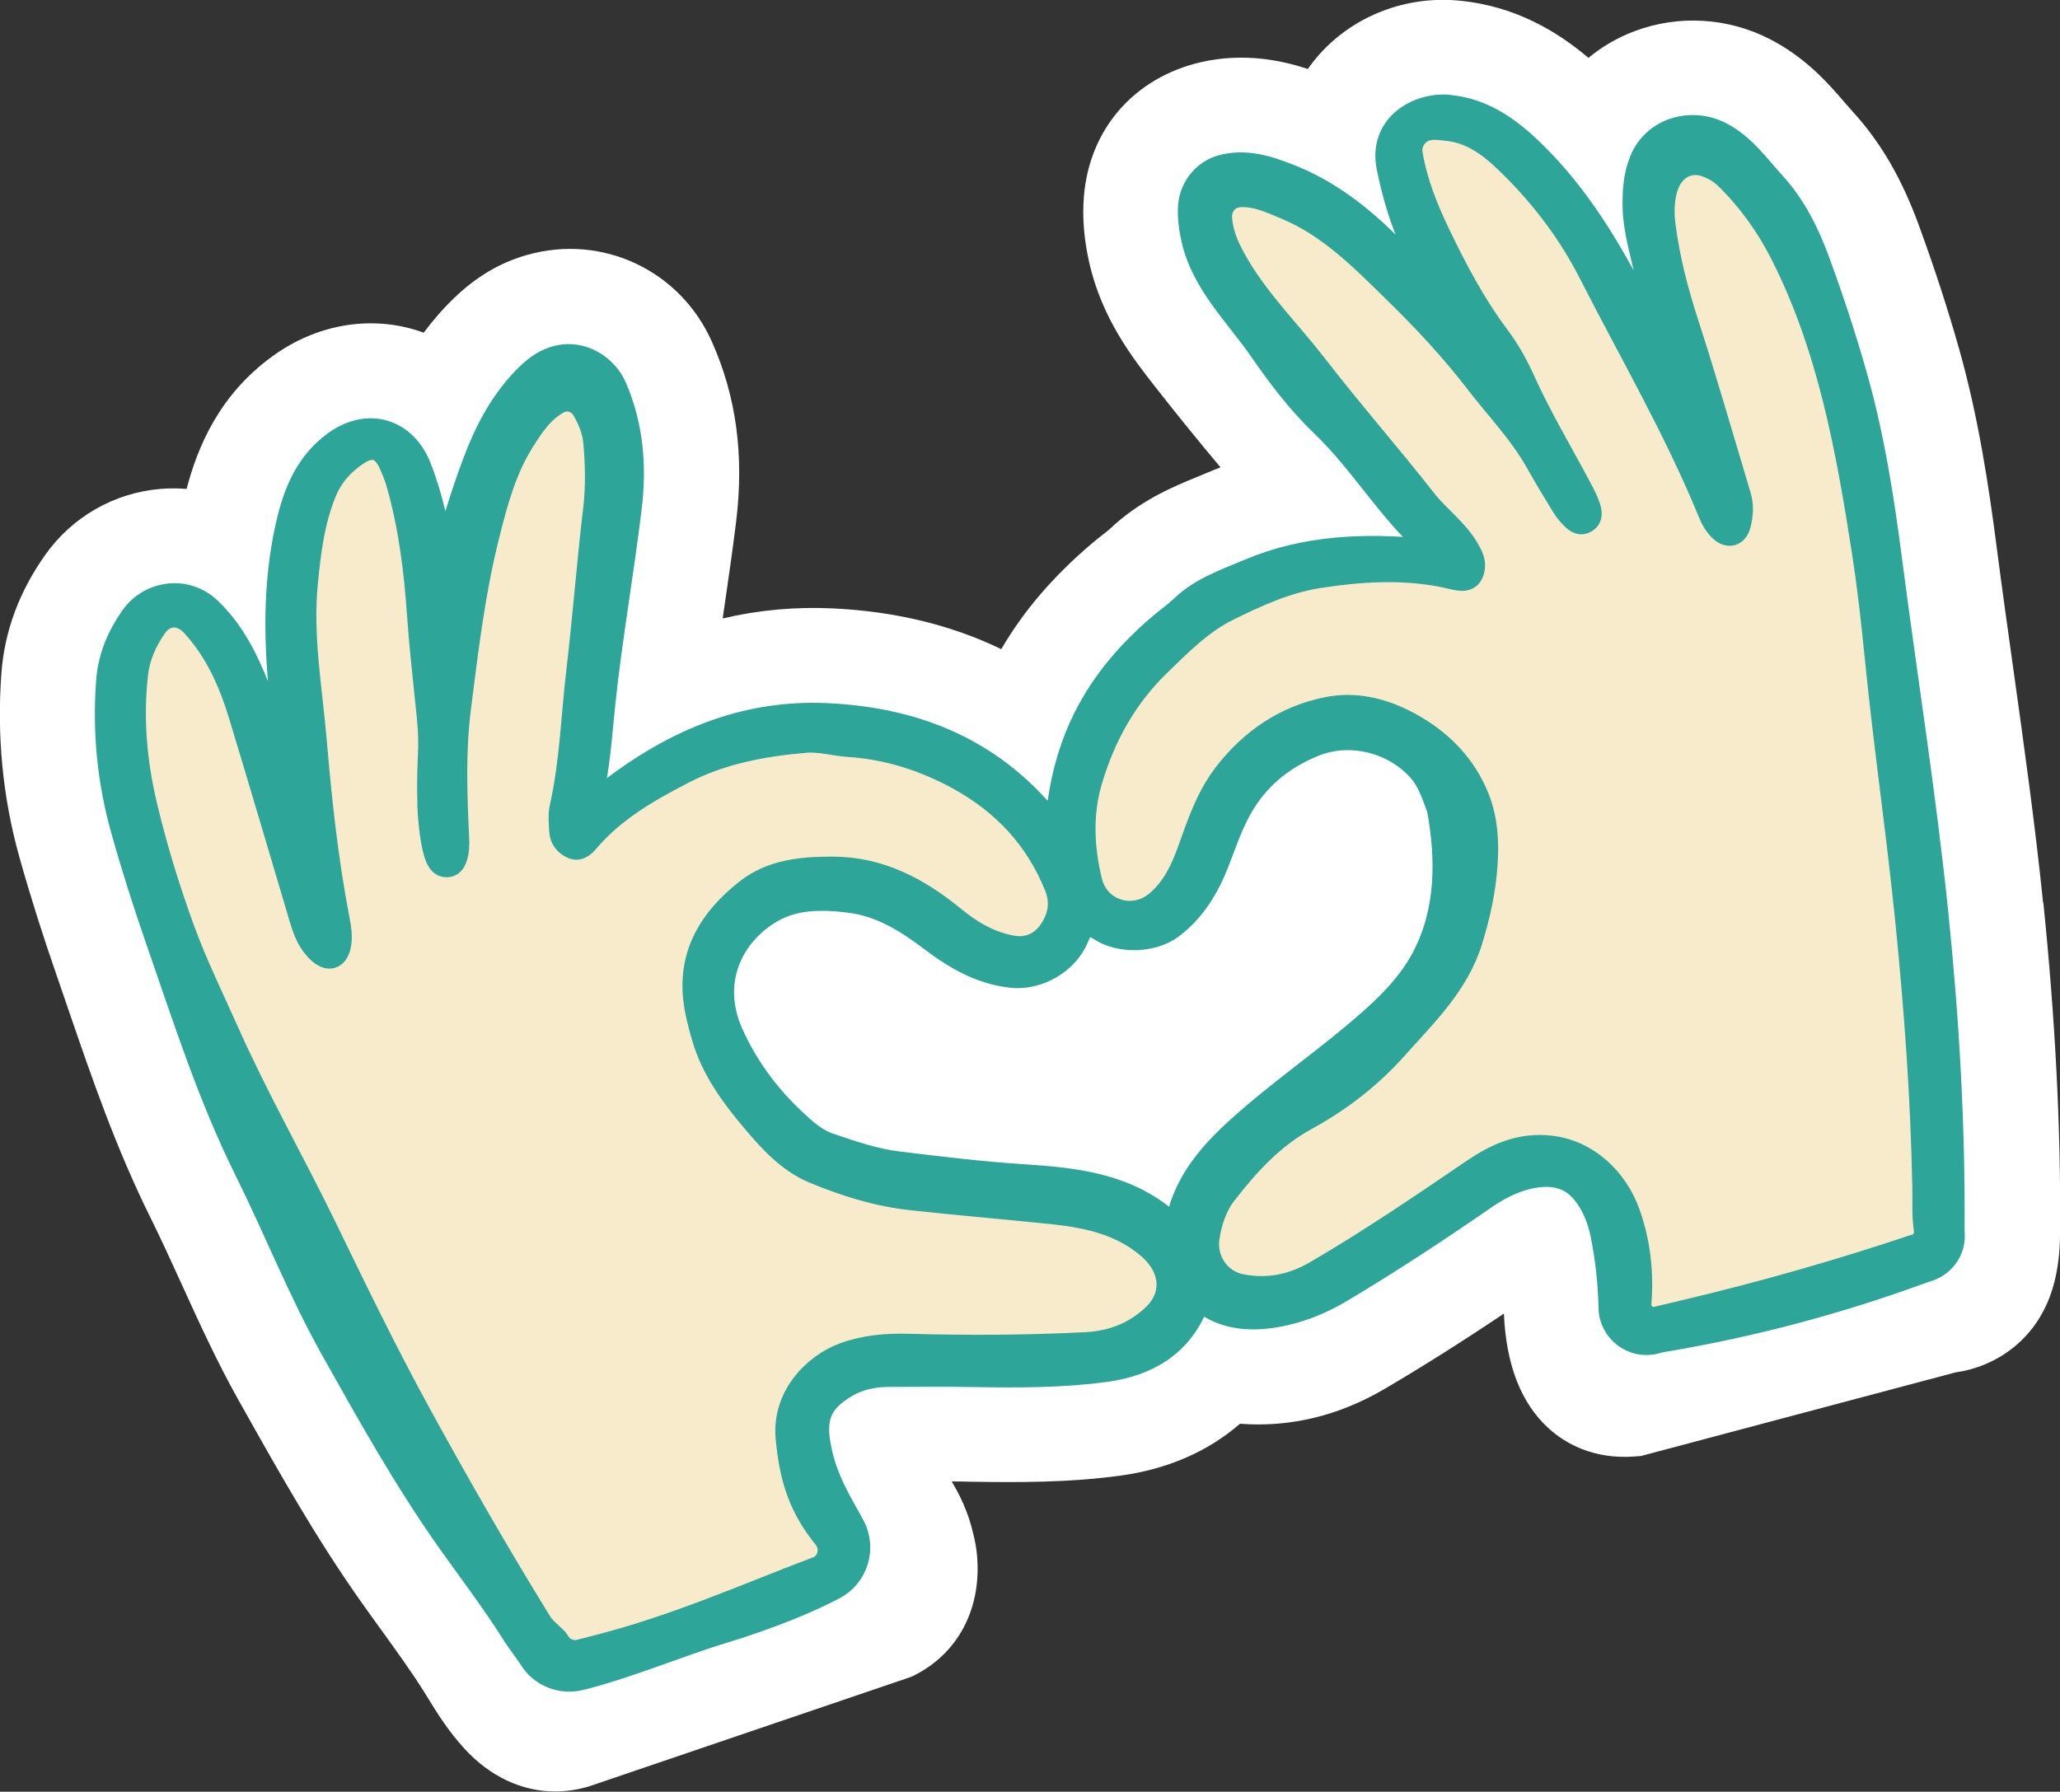 <?xml version="1.0" encoding="UTF-8"?><svg id="Layer_2" xmlns="http://www.w3.org/2000/svg" viewBox="0 0 22.345 19.437"><rect x="0" y="0" width="22.345" height="19.437" fill="#333333" stroke="none"/><defs><style>.cls-1{fill:#2da598;stroke:#2da598;stroke-miterlimit:10;stroke-width:.25px;}.cls-2{fill:#f7ebcc;}.cls-2,.cls-3{stroke-width:0px;}.cls-3{fill:#fff;}</style></defs><g id="Layer_1-2"><path class="cls-3" d="M22.162,9.795c-.088-.857-.208-1.713-.325-2.55-.062-.442-.124-.883-.181-1.326-.083-.638-.195-1.391-.406-2.136-.123-.436-.266-.873-.435-1.336-.186-.51-.413-.9-.714-1.231-.025-.027-.049-.056-.074-.084l-.015-.017c-.177-.206-.419-.487-.815-.691-.453-.233-.986-.265-1.461-.088-.188.07-.358.169-.506.292-.325-.276-.786-.565-1.412-.622-.569-.052-1.131.165-1.504.581-.046.052-.089.106-.128.161-.277-.091-.685-.181-1.158-.074-.727.168-1.213.728-1.271,1.46-.018.229.001.462.058.714.137.608.474,1.04.721,1.355.224.286.459.576.703.867-.047.018-.093.036-.139.056l-.111.046c-.266.109-.63.259-.959.574-.014.013-.03.024-.045.036l-.018.014c-.04.032-.081.064-.119.096-.417.353-.742.73-.987,1.15-.542-.262-1.154-.41-1.826-.442-.405-.019-.805.017-1.196.109.004-.03.009-.06.013-.091l.004-.026c.045-.307.091-.625.13-.943.086-.714-0-1.35-.264-1.942-.345-.774-1.185-1.171-1.999-.943-.294.082-.554.235-.795.467-.119.114-.229.24-.332.378-.032-.012-.064-.022-.096-.032-.513-.153-1.072-.051-1.534.28-.591.423-.825,1-.942,1.447-.095-.008-.191-.008-.287 0-.499.043-.952.302-1.244.712-.282.397-.442.826-.477,1.277-.052.684.013,1.359.195,2.008.118.421.252.844.407,1.29l.125.364c.253.738.516,1.502.888,2.252.117.235.224.472.339.723.188.413.382.84.621,1.266l.027.047c.398.71.81,1.444,1.306,2.144.069.098.14.195.214.298.168.233.327.453.464.671l.045.073c.096.156.216.35.392.542.278.303.623.463.983.463.121,0,.244-.018.367-.055l3.502-1.191.046-.024c.451-.235.699-.7.664-1.245-.006-.118-.027-.212-.044-.279-.054-.241-.152-.432-.234-.569.071 0.0.142.001.213.003.513.008,1.06.01,1.614-.066.512-.069.954-.262,1.3-.563.543.041,1.069-.085,1.567-.377.409-.24.829-.505,1.296-.818.023.553.185.971.482,1.242.175.16.48.343.941.308l.063-.005,3.412-.907c.415-.057.918-.344,1.077-.996.049-.203.057-.382.058-.544.008-1.12-.052-2.283-.182-3.558Z"/><path class="cls-2" d="M17.959,14.562c-.245.064-.487-.117-.495-.37-0-.006-0-.011-0-.016-.006-.264-.035-.525-.087-.783-.034-.168-.098-.327-.206-.459-.156-.19-.377-.214-.611-.155-.164.041-.316.122-.455.218-.51.352-1.026.692-1.558,1.009-.192.114-.4.203-.619.251-.336.074-.628.05-.863-.12-.033-.024-.058-.047-.082.014-.176.449-.544.655-.989.716-.476.065-.959.063-1.44.055-.308-.005-.616-.002-.924-.001-.157.001-.311.034-.445.112-.332.193-.361.396-.274.761.06.25.186.475.312.697.011.019.023.043.037.068.125.244.03.543-.213.67-.262.137-.669.314-1.268.494-.326.098-1.041.384-1.489.49-.206.049-.422-.037-.534-.217-.032-.051-.141-.197-.173-.247-.221-.354-.475-.686-.716-1.026-.472-.667-.869-1.378-1.268-2.09-.352-.628-.614-1.297-.933-1.939-.396-.797-.665-1.641-.956-2.479-.141-.405-.271-.813-.386-1.225-.147-.526-.197-1.062-.156-1.607.019-.254.117-.482.259-.686.198-.283.596-.331.846-.093.256.243.405.546.53.864.123.316.221.639.294.97.004.02.012.039.042.055-.027-.283-.051-.566-.082-.849-.071-.646-.087-1.291.055-1.93.079-.356.207-.689.524-.917.36-.257.761-.134.92.276.133.343.205.697.257,1.06.074-.372.187-.731.318-1.085.135-.366.31-.709.596-.985.093-.09.198-.162.327-.192.256-.061.52.094.623.335.179.419.214.853.159,1.305-.085.705-.21,1.405-.285,2.111-.038.351-.056.704-.142,1.048-.005.02-.015.043.006.066.74-.624,1.57-1.031,2.562-.983.981.047,1.829.394,2.464,1.222.021-.119.037-.201.049-.284.046-.315.134-.618.276-.902.199-.399.486-.729.825-1.015.077-.065.161-.124.234-.194.205-.196.467-.283.718-.39.617-.262,1.261-.284,1.916-.222.014.001.029 0.0.041 0.0.018-.025.004-.041-.009-.052-.435-.387-.725-.898-1.144-1.299-.255-.244-.47-.525-.67-.815-.262-.381-.63-.725-.739-1.209-.026-.117-.042-.233-.035-.352.012-.201.152-.382.346-.435.262-.071.498.005.734.097.432.169.788.448,1.111.774.126.128.28.226.405.364-.057-.123-.113-.246-.17-.368-.128-.274-.212-.561-.272-.857-.094-.464.33-.692.652-.663.383.035.666.242.924.493.494.481.84,1.065,1.15,1.674.117.23.232.462.375.678-.041-.143-.077-.287-.131-.426-.064-.165-.114-.335-.149-.509-.056-.28-.151-.553-.153-.843-.001-.163.011-.32.073-.475.139-.349.549-.462.868-.298.248.127.4.348.579.544.224.246.368.539.481.848.151.413.289.831.408,1.254.182.646.286,1.307.372,1.97.166,1.282.371,2.558.503,3.844.117,1.141.184,2.285.176,3.432-0.0.015.001.031.002.049.012.184-.115.349-.294.396l-.228.081c-.881.311-1.788.543-2.711.692h0ZM15.608,8.792c-.069-.189-.115-.327-.217-.44-.279-.31-.747-.425-1.131-.271-.318.128-.578.326-.764.622-.13.206-.202.435-.29.658-.107.273-.256.519-.496.699-.205.154-.563.165-.777.023q-.167-.112-.242.076c-.001.003-.003.007-.004.01-.111.273-.425.454-.716.422-.335-.037-.611-.198-.871-.395-.266-.201-.544-.377-.886-.419-.28-.035-.567-.04-.816.094-.424.228-.727.743-.46,1.341.161.358.389.668.674.936.115.108.232.217.386.269.242.082.488.167.739.198.455.055.909.111,1.367.14.568.037,1.135.098,1.587.508.046.042.07.028.082-.029.092-.431.372-.741.685-1.021.386-.346.811-.644,1.209-.976.297-.248.59-.509.768-.845.273-.517.262-1.084.171-1.599Z"/><path class="cls-1" d="M8.848,17.018c.144-.045.192-.22.097-.338-.251-.313-.365-.611-.407-1.086-.039-.445.292-.783.612-.902.227-.084.462-.104.699-.098.646.018,1.293.016,1.938-.018.276-.015.519-.109.723-.3.232-.218.208-.52-.048-.742-.302-.261-.672-.339-1.044-.378-.512-.053-1.025-.096-1.536-.152-.365-.04-.714-.149-1.051-.289-.277-.115-.478-.337-.667-.562-.226-.268-.433-.551-.534-.894-.043-.147-.083-.298-.097-.45-.044-.489.191-.85.558-1.142.276-.22.605-.249.939-.249.512 0.0.933.224,1.318.54.184.151.386.271.628.315.184.033.328-.043.419-.179.092-.138.131-.296.058-.478-.21-.523-.571-.905-1.058-1.172-.369-.202-.765-.329-1.188-.357-.157-.01-.312-.059-.471-.045-.46.039-.909.123-1.323.337-.382.197-.753.41-1.037.743-.042.049-.093.1-.164.071-.072-.03-.124-.091-.129-.172-.006-.09-.015-.183.005-.269.108-.486.122-.984.18-1.476.069-.585.113-1.173.183-1.759.028-.238.022-.48.001-.72-.012-.128-.061-.245-.124-.354-.053-.091-.171-.132-.264-.083-.177.093-.282.253-.385.415-.203.319-.297.676-.388,1.039-.154.615-.228,1.24-.307,1.866-.06.472-.042.944-.02,1.417.003.068.002.135-.019.201-.016.049-.039.092-.098.094-.058.002-.086-.04-.107-.086-.054-.124-.082-.403-.087-.557-.016-.55.031-.585-.007-.97-.051-.511-.08-.738-.106-1.107-.033-.481-.092-.957-.224-1.422-.02-.072-.049-.142-.079-.211-.079-.182-.195-.224-.357-.118-.156.102-.28.237-.353.414-.131.317-.171.652-.204.989-.057.578.048,1.147.097,1.719.055.648.125,1.294.248,1.933.018.095.035.193.012.291-.031.127-.116.151-.213.066-.11-.097-.161-.224-.201-.359-.22-.739-.437-1.478-.661-2.215-.109-.358-.258-.697-.517-.978-.122-.132-.293-.135-.398.013-.11.155-.188.33-.209.518-.054.479-.013.952.098,1.421.107.454.244.899.403,1.337.141.389.324.76.492,1.137.32.717.709,1.399,1.052,2.104.33.68.66,1.361,1.023,2.024.421.768.856,1.528,1.317,2.273.042.069.167.161.186.197.047.09.153.133.25.102l.172-.044c.841-.215,1.564-.536,2.375-.847h0ZM20.777,13.513c.074-.021.119-.094.108-.17-.024-.16-.013-.263-.017-.464-.018-.963-.088-1.922-.184-2.879-.096-.954-.236-1.904-.331-2.858-.039-.391-.082-.782-.143-1.17-.172-1.107-.374-2.218-.888-3.225-.155-.303-.351-.577-.595-.816-.069-.068-.151-.114-.24-.142-.187-.058-.358.053-.416.26-.037.133-.038.268-.02.403.046.355.135.698.245,1.04.203.626.384,1.258.573,1.888.031.103.024.208-.003.312-.029.112-.117.138-.202.058-.056-.053-.092-.119-.121-.189-.368-.899-.857-1.738-1.297-2.601-.217-.425-.502-.805-.838-1.14-.195-.195-.407-.384-.705-.416-.072-.008-.144-.02-.216-.004-.12.025-.2.147-.18.268.051.309.167.596.302.877.185.384.382.759.64,1.103.11.147.201.308.276.475.181.402.407.778.613,1.166.033.063.067.126.091.193.021.06.042.132-.027.174-.069.042-.121-.011-.165-.057-.036-.038-.067-.081-.094-.126-.092-.151-.184-.302-.27-.456-.179-.321-.435-.583-.656-.871-.267-.348-.567-.669-.881-.976-.359-.351-.714-.718-1.194-.916-.159-.066-.316-.141-.494-.131-.131.008-.217.115-.208.246.013.19.095.352.19.513.237.401.568.727.85,1.092.382.494.793.962,1.178,1.453.146.186.346.325.465.534.036.063.069.123.059.2-.012.093-.063.134-.154.122-.067-.009-.132-.03-.198-.042-.445-.083-.889-.054-1.333.016-.352.056-.669.203-.981.357-.287.143-.515.375-.744.597-.361.35-.598.778-.74,1.258-.107.362-.089.729-.002,1.09.079.327.461.446.718.229.177-.149.273-.351.348-.561.103-.287.199-.577.387-.823.287-.376.662-.63,1.124-.72.332-.065.658.033.942.201.307.181.551.436.686.783.088.228.1.461.085.698-.017.286-.079.564-.163.837-.146.477-.498.812-.815,1.168-.278.312-.61.568-.976.768-.361.197-.632.495-.878.813-.106.138-.16.307-.185.48-.035.238.121.468.357.514.293.057.559.003.814-.146.585-.341,1.144-.721,1.703-1.102.247-.168.516-.295.854-.252.394.05.705.346.837.721.113.32.146.646.12.975-.008.104.09.183.19.155l.267-.063c.855-.202,1.701-.442,2.534-.722h0ZM17.959,14.562c-.245.064-.487-.117-.495-.37-0-.006-0-.011-0-.016-.006-.264-.035-.525-.087-.783-.034-.168-.098-.327-.206-.459-.156-.19-.377-.214-.611-.155-.164.041-.316.122-.455.218-.51.352-1.026.692-1.558,1.009-.192.114-.4.203-.619.251-.336.074-.628.05-.863-.12-.033-.024-.058-.047-.082.014-.176.449-.544.655-.989.716-.476.065-.959.063-1.44.055-.308-.005-.616-.002-.924-.001-.157.001-.311.034-.445.112-.332.193-.361.396-.274.761.06.25.186.475.312.697.011.019.023.043.037.068.125.244.03.543-.213.67-.262.137-.669.314-1.268.494-.326.098-1.041.384-1.489.49-.206.049-.422-.037-.534-.217-.032-.051-.141-.197-.173-.247-.221-.354-.475-.686-.716-1.026-.472-.667-.869-1.378-1.268-2.09-.352-.628-.614-1.297-.933-1.939-.396-.797-.665-1.641-.956-2.479-.141-.405-.271-.813-.386-1.225-.147-.526-.197-1.062-.156-1.607.019-.254.117-.482.259-.686.198-.283.596-.331.846-.093.256.243.405.546.53.864.123.316.221.639.294.97.004.02.012.039.042.055-.027-.283-.051-.566-.082-.849-.071-.646-.087-1.291.055-1.93.079-.356.207-.689.524-.917.36-.257.761-.134.92.276.133.343.205.697.257,1.06.074-.372.187-.731.318-1.085.135-.366.31-.709.596-.985.093-.09.198-.162.327-.192.256-.061.52.094.623.335.179.419.214.853.159,1.305-.085.705-.21,1.405-.285,2.111-.038.351-.056.704-.142,1.048-.005.02-.015.043.006.066.74-.624,1.57-1.031,2.562-.983.981.047,1.829.394,2.464,1.222.021-.119.037-.201.049-.284.046-.315.134-.618.276-.902.199-.399.486-.729.825-1.015.077-.065.161-.124.234-.194.205-.196.467-.283.718-.39.617-.262,1.261-.284,1.916-.222.014.001.029 0.0.041 0.0.018-.025.004-.041-.009-.052-.435-.387-.725-.898-1.144-1.299-.255-.244-.47-.525-.67-.815-.262-.381-.63-.725-.739-1.209-.026-.117-.042-.233-.035-.352.012-.201.152-.382.346-.435.262-.071.498.005.734.097.432.169.788.448,1.111.774.126.128.28.226.405.364-.057-.123-.113-.246-.17-.368-.128-.274-.212-.561-.272-.857-.094-.464.33-.692.652-.663.383.035.666.242.924.493.494.481.84,1.065,1.15,1.674.117.23.232.462.375.678-.041-.143-.077-.287-.131-.426-.064-.165-.114-.335-.149-.509-.056-.28-.151-.553-.153-.843-.001-.163.011-.32.073-.475.139-.349.549-.462.868-.298.248.127.4.348.579.544.224.246.368.539.481.848.151.413.289.831.408,1.254.182.646.286,1.307.372,1.97.166,1.282.371,2.558.503,3.844.117,1.141.184,2.285.176,3.432-0.0.015.001.031.002.049.012.184-.115.349-.294.396l-.228.081c-.881.311-1.788.543-2.711.692h0ZM15.608,8.792c-.069-.189-.115-.327-.217-.44-.279-.31-.747-.425-1.131-.271-.318.128-.578.326-.764.622-.13.206-.202.435-.29.658-.107.273-.256.519-.496.699-.205.154-.563.165-.777.023q-.167-.112-.242.076c-.001.003-.003.007-.004.01-.111.273-.425.454-.716.422-.335-.037-.611-.198-.871-.395-.266-.201-.544-.377-.886-.419-.28-.035-.567-.04-.816.094-.424.228-.727.743-.46,1.341.161.358.389.668.674.936.115.108.232.217.386.269.242.082.488.167.739.198.455.055.909.111,1.367.14.568.037,1.135.098,1.587.508.046.042.07.028.082-.029.092-.431.372-.741.685-1.021.386-.346.811-.644,1.209-.976.297-.248.59-.509.768-.845.273-.517.262-1.084.171-1.599Z"/></g></svg>